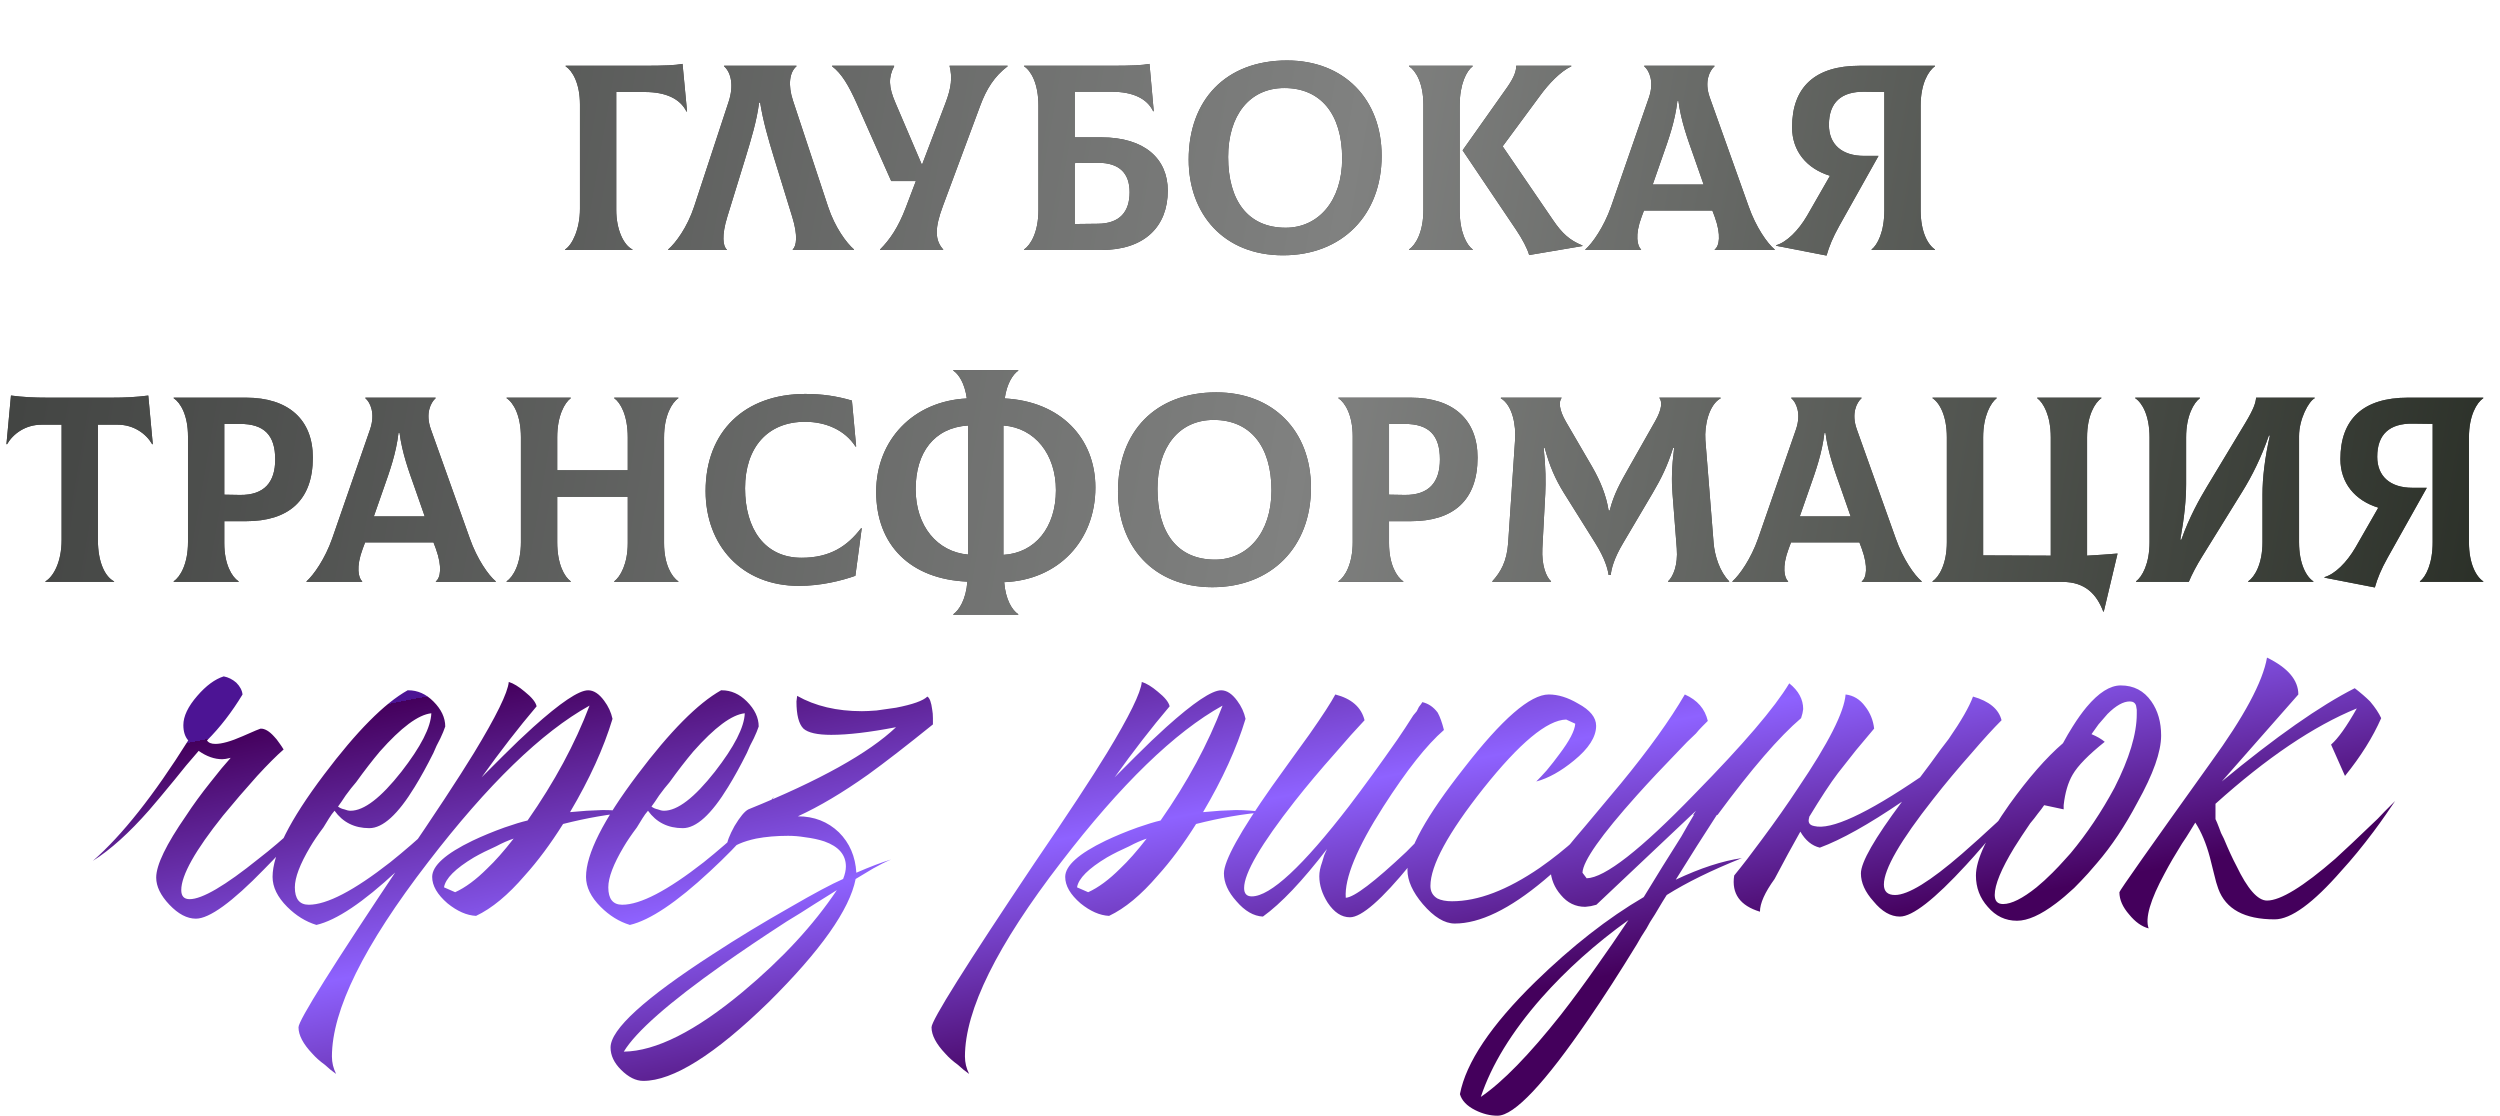<?xml version="1.0" encoding="UTF-8"?> <svg xmlns="http://www.w3.org/2000/svg" width="580" height="259" viewBox="0 0 580 259" fill="none"> <path d="M131.104 58H146.726V57.877C144.635 56.831 142.974 53.203 142.974 48.713V21.345H149.616C154.414 21.345 157.796 22.882 159.272 25.896L159.395 25.834L158.35 14.825C156.689 15.133 154.291 15.256 149.309 15.256H131.227V15.379C132.826 16.424 134.548 19.377 134.548 24.235V48.467C134.548 53.141 132.765 56.831 131.104 57.877V58ZM155.015 58H168.607V57.877C167.746 57.139 167.377 54.679 168.73 50.312L172.973 36.536C174.265 32.292 175.556 28.11 176.11 23.805H176.356C177.032 28.11 178.263 32.292 179.554 36.536L183.798 50.312C185.151 54.679 184.782 57.078 183.921 57.877V58H198.128V57.877C196.406 56.401 193.7 52.772 192.101 47.914L183.982 23.374C182.752 19.684 183.183 16.732 184.782 15.379V15.256H167.992V15.379C169.652 16.855 170.267 19.93 169.037 23.62L161.042 47.914C159.443 52.772 156.737 56.401 155.015 57.877V58ZM220.293 15.256C220.97 17.962 220.724 20.299 219.37 23.866L213.897 38.258L207.747 23.866C206.148 20.176 206.086 17.962 207.439 15.379V15.256H193.048V15.379C195.323 17.101 196.922 19.93 198.706 23.866L206.763 42.009H212.482L210.145 48.16C208.423 52.711 206.455 55.601 204.179 57.877V58H218.817V57.877C216.849 55.663 216.849 52.895 218.755 47.791L227.427 24.481C228.842 20.668 230.687 17.716 233.762 15.379V15.256H220.293ZM255.489 31.862H249.339V21.283H257.949C262.746 21.283 266.129 22.821 267.544 25.834L267.667 25.773L266.682 14.825C265.022 15.133 262.685 15.256 257.765 15.256H237.592V15.379C239.191 16.424 240.913 19.377 240.913 24.481V48.775C240.913 53.818 239.13 56.831 237.592 57.877V58H255.489C265.637 58 270.926 52.465 270.926 44.224C270.926 36.905 265.637 31.862 255.489 31.862ZM254.751 51.911L249.339 51.973V37.827L254.751 37.766C259.794 37.766 262.07 40.287 262.07 44.593C262.07 49.144 259.794 51.85 254.751 51.911ZM297.664 59.23C311.379 59.23 320.543 49.882 320.543 36.167C320.543 22.944 311.748 14.026 298.586 14.026C284.379 14.026 275.769 23.19 275.769 37.028C275.769 49.636 283.887 59.23 297.664 59.23ZM298.279 52.834C289.484 52.834 284.933 46.499 284.933 36.413C284.933 26.818 289.853 20.422 297.971 20.422C306.336 20.422 311.379 26.388 311.379 36.782C311.379 46.622 305.844 52.834 298.279 52.834ZM338.649 48.836V24.481C338.649 19.438 340.248 16.424 341.663 15.379V15.256H326.902V15.379C328.501 16.424 330.223 19.377 330.223 24.235V48.775C330.223 53.818 328.44 56.831 326.902 57.877V58H341.663V57.877C340.248 56.831 338.649 53.879 338.649 48.836ZM360.298 51.05L348.613 33.953L357.284 22.206C359.252 19.5 361.959 16.609 364.542 15.379V15.256H351.749C351.811 16.424 351.257 17.962 349.72 20.176L339.326 34.875L351.749 53.326C353.164 55.417 354.394 57.754 354.763 59.169L367.125 57.078V56.955C364.111 55.724 362.389 54.125 360.298 51.05ZM405.695 47.914L396.654 22.575C395.363 18.946 396.593 16.424 397.761 15.379V15.256H381.463V15.379C382.632 16.363 383.8 18.946 382.57 22.575L373.776 47.914C372.115 52.649 369.47 56.401 367.81 57.877V58H380.725V57.877C379.864 57.078 379.249 54.556 380.848 50.312L381.402 48.836H397.269L397.823 50.312C399.361 54.556 398.869 57.078 397.823 57.877V58H411.722V57.877C410 56.462 407.356 52.649 405.695 47.914ZM389.151 23.436H389.397C390.012 28.171 391.55 32.292 392.964 36.29L395.24 42.809H383.431L385.707 36.29C387.122 32.292 388.598 28.171 389.151 23.436ZM448.912 15.379V15.256H431.445C421.051 15.256 415.762 20.238 415.762 29.524C415.762 35.06 419.145 39.119 424.557 40.779L419.268 50.005C417.238 53.51 414.47 56.216 412.072 56.893V57.016L423.757 59.291C424.372 57.139 425.172 55.171 426.709 52.403L435.812 36.167H432.491C427.263 36.167 424.311 33.461 424.311 28.971C424.311 23.682 427.263 21.222 432.491 21.283L437.165 21.345V48.775C437.165 53.818 435.566 56.831 434.213 57.877V58H448.912V57.877C447.313 56.831 445.59 53.879 445.59 48.775V24.481C445.59 19.438 447.374 16.424 448.912 15.379ZM34.401 91.764C31.572 92.133 28.988 92.256 25.975 92.256H10.968C7.955 92.256 5.372 92.133 2.543 91.764L1.497 103.019L1.62 103.08C3.035 100.62 5.925 98.529 9.615 98.529H14.29V125.283C14.29 130.51 12.321 133.831 10.538 134.877V135H26.467V134.877C24.437 133.831 22.715 130.572 22.715 125.283V98.529H27.328C31.018 98.529 33.909 100.62 35.323 103.08L35.446 103.019L34.401 91.764ZM57.083 92.256H40.292V92.379C41.892 93.424 43.614 96.377 43.614 101.235V125.775C43.614 130.818 41.83 133.831 40.292 134.877V135H55.361V134.877C53.761 133.831 52.039 130.879 52.039 126.021V120.916H57.083C66.861 120.916 72.581 116.18 72.581 106.155C72.581 97.299 66.861 92.256 57.083 92.256ZM55.668 114.827L52.039 114.766V98.345H55.668C61.265 98.345 63.848 100.928 63.848 106.586C63.848 111.875 61.326 114.889 55.668 114.827ZM108.995 124.914L99.954 99.575C98.663 95.946 99.893 93.424 101.061 92.379V92.256H84.763V92.379C85.932 93.363 87.1 95.946 85.87 99.575L77.076 124.914C75.415 129.649 72.77 133.401 71.11 134.877V135H84.025V134.877C83.164 134.077 82.549 131.556 84.148 127.312L84.702 125.836H100.569L101.123 127.312C102.66 131.556 102.168 134.077 101.123 134.877V135H115.022V134.877C113.3 133.462 110.656 129.649 108.995 124.914ZM92.451 100.436H92.697C93.312 105.171 94.85 109.292 96.264 113.29L98.54 119.809H86.731L89.007 113.29C90.421 109.292 91.898 105.171 92.451 100.436ZM157.384 92.379V92.256H142.5V92.379C143.976 93.424 145.637 96.377 145.637 101.481V109.108H129.277V101.481C129.277 96.438 131 93.424 132.414 92.379V92.256H117.531V92.379C119.13 93.424 120.852 96.377 120.852 101.481V125.775C120.852 130.818 119.068 133.831 117.531 134.877V135H132.414V134.877C130.938 133.831 129.277 130.879 129.277 125.775V115.258H145.637V126.021C145.637 130.818 143.915 133.831 142.5 134.877V135H157.384V134.877C155.785 133.831 154.063 130.879 154.063 126.021V101.481C154.063 96.438 155.846 93.424 157.384 92.379ZM185.344 135.923C190.511 135.923 195.308 134.692 198.444 133.585L199.92 122.577L199.797 122.515C196.599 126.697 192.602 129.403 185.959 129.403C177.411 129.403 172.859 122.7 172.859 113.29C172.859 103.818 178.087 97.853 186.759 97.853C191.495 97.853 195.984 99.698 198.506 103.634L198.629 103.572L197.645 92.933C194.078 91.887 190.757 91.395 186.82 91.395C172.798 91.395 163.696 100.067 163.696 113.905C163.696 126.513 172.06 135.923 185.344 135.923ZM254.134 113.105C254.134 101.604 246.015 93.117 233.1 92.441C233.592 88.935 235.006 86.844 236.237 85.983V85.86H221.168V85.983C222.46 86.844 223.813 88.935 224.305 92.441C211.82 93.055 203.271 102.158 203.271 114.089C203.271 126.513 211.267 134.385 224.428 134.938C224.121 139.059 222.522 141.581 221.168 142.503V142.626H236.237V142.503C234.822 141.581 233.284 139.121 232.977 135.062C245.585 134.569 254.134 125.406 254.134 113.105ZM212.435 113.474C212.435 105.048 216.679 99.206 224.613 98.714V128.665C217.478 128.05 212.435 122.085 212.435 113.474ZM232.792 128.727V98.714C240.173 99.267 244.97 105.479 244.97 113.72C244.97 122.331 240.173 128.296 232.792 128.727ZM281.267 136.23C294.982 136.23 304.146 126.882 304.146 113.167C304.146 99.944 295.351 91.026 282.19 91.026C267.983 91.026 259.372 100.19 259.372 114.028C259.372 126.636 267.491 136.23 281.267 136.23ZM281.882 129.834C273.087 129.834 268.536 123.499 268.536 113.413C268.536 103.818 273.456 97.422 281.575 97.422C289.939 97.422 294.982 103.388 294.982 113.782C294.982 123.622 289.447 129.834 281.882 129.834ZM327.296 92.256H310.506V92.379C312.105 93.424 313.827 96.377 313.827 101.235V125.775C313.827 130.818 312.043 133.831 310.506 134.877V135H325.574V134.877C323.975 133.831 322.253 130.879 322.253 126.021V120.916H327.296C337.075 120.916 342.794 116.18 342.794 106.155C342.794 97.299 337.075 92.256 327.296 92.256ZM325.881 114.827L322.253 114.766V98.345H325.881C331.478 98.345 334.061 100.928 334.061 106.586C334.061 111.875 331.539 114.889 325.881 114.827ZM346.264 135H359.795L359.856 134.877C358.688 133.831 357.642 131.125 357.827 127.251L358.503 114.52C358.626 111.875 358.626 108.554 358.134 103.941H358.38C359.549 108.247 360.84 111.137 362.809 114.335L370.127 126.021C372.403 129.649 373.018 132.109 373.202 133.401H373.694C373.817 132.109 374.371 129.649 376.585 125.959L383.412 114.397C385.441 110.953 386.856 108.062 388.147 103.941H388.393C387.84 108.431 387.778 111.629 388.024 114.52L389.008 127.251C389.316 131.125 388.147 133.831 386.979 134.877L387.04 135H401.124L401.186 134.877C398.972 132.663 397.803 128.911 397.557 125.959L395.651 102.096C395.405 98.714 396.45 93.916 399.218 92.379L399.156 92.256H384.949C385.687 93.178 385.564 94.962 384.027 97.668L378 108.308C375.97 111.875 374.371 114.704 373.448 118.456H373.202C372.649 114.95 371.296 111.629 369.389 108.308L363.301 97.853C361.701 95.085 361.578 93.178 362.317 92.256H348.233L348.171 92.379C350.939 94.04 351.738 98.714 351.492 102.096L349.893 125.959C349.586 130.264 348.171 132.724 346.203 134.877L346.264 135ZM439.81 124.914L430.769 99.575C429.477 95.946 430.707 93.424 431.876 92.379V92.256H415.578V92.379C416.746 93.363 417.915 95.946 416.685 99.575L407.89 124.914C406.23 129.649 403.585 133.401 401.924 134.877V135H414.84V134.877C413.979 134.077 413.364 131.556 414.963 127.312L415.516 125.836H431.384L431.938 127.312C433.475 131.556 432.983 134.077 431.938 134.877V135H445.837V134.877C444.115 133.462 441.47 129.649 439.81 124.914ZM423.266 100.436H423.512C424.127 105.171 425.664 109.292 427.079 113.29L429.354 119.809H417.546L419.822 113.29C421.236 109.292 422.712 105.171 423.266 100.436ZM484.201 128.911V101.481C484.201 96.438 485.984 93.424 487.522 92.379V92.256H472.638V92.379C474.053 93.424 475.775 96.377 475.775 101.481V128.911L460.092 128.85V101.481C460.092 96.438 461.876 93.424 463.229 92.379V92.256H448.345V92.379C449.944 93.424 451.666 96.377 451.666 101.481V125.775C451.666 130.818 449.883 133.831 448.345 134.877V135H478.481C483.832 135 486.476 137.952 487.953 141.888H488.076L491.274 128.419C488.998 128.604 486.661 128.788 484.201 128.911ZM495.557 135H507.796C508.473 133.339 509.641 131.125 510.871 129.157L520.158 114.151C522.495 110.399 524.648 106.032 526.37 101.051H526.616C525.447 106.155 524.894 110.891 524.894 114.704V125.775C524.894 130.818 523.11 133.831 521.573 134.877V135H536.702V134.877C535.103 133.831 533.381 130.879 533.381 125.775V101.174C533.381 97.238 535.595 93.117 537.01 92.379V92.256H523.418C523.295 93.486 522.926 94.778 520.896 98.16L512.04 112.859C510.379 115.627 507.919 119.932 506.074 125.221H505.828C506.812 119.747 507.181 115.811 507.181 112.306V101.481C507.181 96.438 508.965 93.424 510.379 92.379V92.256H495.373V92.379C496.972 93.424 498.694 96.377 498.694 101.481V125.775C498.694 130.818 496.972 133.831 495.557 134.877V135ZM576.12 92.379V92.256H558.654C548.26 92.256 542.971 97.238 542.971 106.524C542.971 112.06 546.353 116.119 551.765 117.779L546.476 127.005C544.447 130.51 541.679 133.216 539.28 133.893V134.016L550.966 136.292C551.581 134.139 552.38 132.171 553.918 129.403L563.02 113.167H559.699C554.472 113.167 551.519 110.461 551.519 105.971C551.519 100.682 554.472 98.222 559.699 98.283L564.373 98.345V125.775C564.373 130.818 562.774 133.831 561.421 134.877V135H576.12V134.877C574.521 133.831 572.799 130.879 572.799 125.775V101.481C572.799 96.438 574.583 93.424 576.12 92.379Z" fill="#4B4B4B"></path> <path d="M131.104 58H146.726V57.877C144.635 56.831 142.974 53.203 142.974 48.713V21.345H149.616C154.414 21.345 157.796 22.882 159.272 25.896L159.395 25.834L158.35 14.825C156.689 15.133 154.291 15.256 149.309 15.256H131.227V15.379C132.826 16.424 134.548 19.377 134.548 24.235V48.467C134.548 53.141 132.765 56.831 131.104 57.877V58ZM155.015 58H168.607V57.877C167.746 57.139 167.377 54.679 168.73 50.312L172.973 36.536C174.265 32.292 175.556 28.11 176.11 23.805H176.356C177.032 28.11 178.263 32.292 179.554 36.536L183.798 50.312C185.151 54.679 184.782 57.078 183.921 57.877V58H198.128V57.877C196.406 56.401 193.7 52.772 192.101 47.914L183.982 23.374C182.752 19.684 183.183 16.732 184.782 15.379V15.256H167.992V15.379C169.652 16.855 170.267 19.93 169.037 23.62L161.042 47.914C159.443 52.772 156.737 56.401 155.015 57.877V58ZM220.293 15.256C220.97 17.962 220.724 20.299 219.37 23.866L213.897 38.258L207.747 23.866C206.148 20.176 206.086 17.962 207.439 15.379V15.256H193.048V15.379C195.323 17.101 196.922 19.93 198.706 23.866L206.763 42.009H212.482L210.145 48.16C208.423 52.711 206.455 55.601 204.179 57.877V58H218.817V57.877C216.849 55.663 216.849 52.895 218.755 47.791L227.427 24.481C228.842 20.668 230.687 17.716 233.762 15.379V15.256H220.293ZM255.489 31.862H249.339V21.283H257.949C262.746 21.283 266.129 22.821 267.544 25.834L267.667 25.773L266.682 14.825C265.022 15.133 262.685 15.256 257.765 15.256H237.592V15.379C239.191 16.424 240.913 19.377 240.913 24.481V48.775C240.913 53.818 239.13 56.831 237.592 57.877V58H255.489C265.637 58 270.926 52.465 270.926 44.224C270.926 36.905 265.637 31.862 255.489 31.862ZM254.751 51.911L249.339 51.973V37.827L254.751 37.766C259.794 37.766 262.07 40.287 262.07 44.593C262.07 49.144 259.794 51.85 254.751 51.911ZM297.664 59.23C311.379 59.23 320.543 49.882 320.543 36.167C320.543 22.944 311.748 14.026 298.586 14.026C284.379 14.026 275.769 23.19 275.769 37.028C275.769 49.636 283.887 59.23 297.664 59.23ZM298.279 52.834C289.484 52.834 284.933 46.499 284.933 36.413C284.933 26.818 289.853 20.422 297.971 20.422C306.336 20.422 311.379 26.388 311.379 36.782C311.379 46.622 305.844 52.834 298.279 52.834ZM338.649 48.836V24.481C338.649 19.438 340.248 16.424 341.663 15.379V15.256H326.902V15.379C328.501 16.424 330.223 19.377 330.223 24.235V48.775C330.223 53.818 328.44 56.831 326.902 57.877V58H341.663V57.877C340.248 56.831 338.649 53.879 338.649 48.836ZM360.298 51.05L348.613 33.953L357.284 22.206C359.252 19.5 361.959 16.609 364.542 15.379V15.256H351.749C351.811 16.424 351.257 17.962 349.72 20.176L339.326 34.875L351.749 53.326C353.164 55.417 354.394 57.754 354.763 59.169L367.125 57.078V56.955C364.111 55.724 362.389 54.125 360.298 51.05ZM405.695 47.914L396.654 22.575C395.363 18.946 396.593 16.424 397.761 15.379V15.256H381.463V15.379C382.632 16.363 383.8 18.946 382.57 22.575L373.776 47.914C372.115 52.649 369.47 56.401 367.81 57.877V58H380.725V57.877C379.864 57.078 379.249 54.556 380.848 50.312L381.402 48.836H397.269L397.823 50.312C399.361 54.556 398.869 57.078 397.823 57.877V58H411.722V57.877C410 56.462 407.356 52.649 405.695 47.914ZM389.151 23.436H389.397C390.012 28.171 391.55 32.292 392.964 36.29L395.24 42.809H383.431L385.707 36.29C387.122 32.292 388.598 28.171 389.151 23.436ZM448.912 15.379V15.256H431.445C421.051 15.256 415.762 20.238 415.762 29.524C415.762 35.06 419.145 39.119 424.557 40.779L419.268 50.005C417.238 53.51 414.47 56.216 412.072 56.893V57.016L423.757 59.291C424.372 57.139 425.172 55.171 426.709 52.403L435.812 36.167H432.491C427.263 36.167 424.311 33.461 424.311 28.971C424.311 23.682 427.263 21.222 432.491 21.283L437.165 21.345V48.775C437.165 53.818 435.566 56.831 434.213 57.877V58H448.912V57.877C447.313 56.831 445.59 53.879 445.59 48.775V24.481C445.59 19.438 447.374 16.424 448.912 15.379ZM34.401 91.764C31.572 92.133 28.988 92.256 25.975 92.256H10.968C7.955 92.256 5.372 92.133 2.543 91.764L1.497 103.019L1.62 103.08C3.035 100.62 5.925 98.529 9.615 98.529H14.29V125.283C14.29 130.51 12.321 133.831 10.538 134.877V135H26.467V134.877C24.437 133.831 22.715 130.572 22.715 125.283V98.529H27.328C31.018 98.529 33.909 100.62 35.323 103.08L35.446 103.019L34.401 91.764ZM57.083 92.256H40.292V92.379C41.892 93.424 43.614 96.377 43.614 101.235V125.775C43.614 130.818 41.83 133.831 40.292 134.877V135H55.361V134.877C53.761 133.831 52.039 130.879 52.039 126.021V120.916H57.083C66.861 120.916 72.581 116.18 72.581 106.155C72.581 97.299 66.861 92.256 57.083 92.256ZM55.668 114.827L52.039 114.766V98.345H55.668C61.265 98.345 63.848 100.928 63.848 106.586C63.848 111.875 61.326 114.889 55.668 114.827ZM108.995 124.914L99.954 99.575C98.663 95.946 99.893 93.424 101.061 92.379V92.256H84.763V92.379C85.932 93.363 87.1 95.946 85.87 99.575L77.076 124.914C75.415 129.649 72.77 133.401 71.11 134.877V135H84.025V134.877C83.164 134.077 82.549 131.556 84.148 127.312L84.702 125.836H100.569L101.123 127.312C102.66 131.556 102.168 134.077 101.123 134.877V135H115.022V134.877C113.3 133.462 110.656 129.649 108.995 124.914ZM92.451 100.436H92.697C93.312 105.171 94.85 109.292 96.264 113.29L98.54 119.809H86.731L89.007 113.29C90.421 109.292 91.898 105.171 92.451 100.436ZM157.384 92.379V92.256H142.5V92.379C143.976 93.424 145.637 96.377 145.637 101.481V109.108H129.277V101.481C129.277 96.438 131 93.424 132.414 92.379V92.256H117.531V92.379C119.13 93.424 120.852 96.377 120.852 101.481V125.775C120.852 130.818 119.068 133.831 117.531 134.877V135H132.414V134.877C130.938 133.831 129.277 130.879 129.277 125.775V115.258H145.637V126.021C145.637 130.818 143.915 133.831 142.5 134.877V135H157.384V134.877C155.785 133.831 154.063 130.879 154.063 126.021V101.481C154.063 96.438 155.846 93.424 157.384 92.379ZM185.344 135.923C190.511 135.923 195.308 134.692 198.444 133.585L199.92 122.577L199.797 122.515C196.599 126.697 192.602 129.403 185.959 129.403C177.411 129.403 172.859 122.7 172.859 113.29C172.859 103.818 178.087 97.853 186.759 97.853C191.495 97.853 195.984 99.698 198.506 103.634L198.629 103.572L197.645 92.933C194.078 91.887 190.757 91.395 186.82 91.395C172.798 91.395 163.696 100.067 163.696 113.905C163.696 126.513 172.06 135.923 185.344 135.923ZM254.134 113.105C254.134 101.604 246.015 93.117 233.1 92.441C233.592 88.935 235.006 86.844 236.237 85.983V85.86H221.168V85.983C222.46 86.844 223.813 88.935 224.305 92.441C211.82 93.055 203.271 102.158 203.271 114.089C203.271 126.513 211.267 134.385 224.428 134.938C224.121 139.059 222.522 141.581 221.168 142.503V142.626H236.237V142.503C234.822 141.581 233.284 139.121 232.977 135.062C245.585 134.569 254.134 125.406 254.134 113.105ZM212.435 113.474C212.435 105.048 216.679 99.206 224.613 98.714V128.665C217.478 128.05 212.435 122.085 212.435 113.474ZM232.792 128.727V98.714C240.173 99.267 244.97 105.479 244.97 113.72C244.97 122.331 240.173 128.296 232.792 128.727ZM281.267 136.23C294.982 136.23 304.146 126.882 304.146 113.167C304.146 99.944 295.351 91.026 282.19 91.026C267.983 91.026 259.372 100.19 259.372 114.028C259.372 126.636 267.491 136.23 281.267 136.23ZM281.882 129.834C273.087 129.834 268.536 123.499 268.536 113.413C268.536 103.818 273.456 97.422 281.575 97.422C289.939 97.422 294.982 103.388 294.982 113.782C294.982 123.622 289.447 129.834 281.882 129.834ZM327.296 92.256H310.506V92.379C312.105 93.424 313.827 96.377 313.827 101.235V125.775C313.827 130.818 312.043 133.831 310.506 134.877V135H325.574V134.877C323.975 133.831 322.253 130.879 322.253 126.021V120.916H327.296C337.075 120.916 342.794 116.18 342.794 106.155C342.794 97.299 337.075 92.256 327.296 92.256ZM325.881 114.827L322.253 114.766V98.345H325.881C331.478 98.345 334.061 100.928 334.061 106.586C334.061 111.875 331.539 114.889 325.881 114.827ZM346.264 135H359.795L359.856 134.877C358.688 133.831 357.642 131.125 357.827 127.251L358.503 114.52C358.626 111.875 358.626 108.554 358.134 103.941H358.38C359.549 108.247 360.84 111.137 362.809 114.335L370.127 126.021C372.403 129.649 373.018 132.109 373.202 133.401H373.694C373.817 132.109 374.371 129.649 376.585 125.959L383.412 114.397C385.441 110.953 386.856 108.062 388.147 103.941H388.393C387.84 108.431 387.778 111.629 388.024 114.52L389.008 127.251C389.316 131.125 388.147 133.831 386.979 134.877L387.04 135H401.124L401.186 134.877C398.972 132.663 397.803 128.911 397.557 125.959L395.651 102.096C395.405 98.714 396.45 93.916 399.218 92.379L399.156 92.256H384.949C385.687 93.178 385.564 94.962 384.027 97.668L378 108.308C375.97 111.875 374.371 114.704 373.448 118.456H373.202C372.649 114.95 371.296 111.629 369.389 108.308L363.301 97.853C361.701 95.085 361.578 93.178 362.317 92.256H348.233L348.171 92.379C350.939 94.04 351.738 98.714 351.492 102.096L349.893 125.959C349.586 130.264 348.171 132.724 346.203 134.877L346.264 135ZM439.81 124.914L430.769 99.575C429.477 95.946 430.707 93.424 431.876 92.379V92.256H415.578V92.379C416.746 93.363 417.915 95.946 416.685 99.575L407.89 124.914C406.23 129.649 403.585 133.401 401.924 134.877V135H414.84V134.877C413.979 134.077 413.364 131.556 414.963 127.312L415.516 125.836H431.384L431.938 127.312C433.475 131.556 432.983 134.077 431.938 134.877V135H445.837V134.877C444.115 133.462 441.47 129.649 439.81 124.914ZM423.266 100.436H423.512C424.127 105.171 425.664 109.292 427.079 113.29L429.354 119.809H417.546L419.822 113.29C421.236 109.292 422.712 105.171 423.266 100.436ZM484.201 128.911V101.481C484.201 96.438 485.984 93.424 487.522 92.379V92.256H472.638V92.379C474.053 93.424 475.775 96.377 475.775 101.481V128.911L460.092 128.85V101.481C460.092 96.438 461.876 93.424 463.229 92.379V92.256H448.345V92.379C449.944 93.424 451.666 96.377 451.666 101.481V125.775C451.666 130.818 449.883 133.831 448.345 134.877V135H478.481C483.832 135 486.476 137.952 487.953 141.888H488.076L491.274 128.419C488.998 128.604 486.661 128.788 484.201 128.911ZM495.557 135H507.796C508.473 133.339 509.641 131.125 510.871 129.157L520.158 114.151C522.495 110.399 524.648 106.032 526.37 101.051H526.616C525.447 106.155 524.894 110.891 524.894 114.704V125.775C524.894 130.818 523.11 133.831 521.573 134.877V135H536.702V134.877C535.103 133.831 533.381 130.879 533.381 125.775V101.174C533.381 97.238 535.595 93.117 537.01 92.379V92.256H523.418C523.295 93.486 522.926 94.778 520.896 98.16L512.04 112.859C510.379 115.627 507.919 119.932 506.074 125.221H505.828C506.812 119.747 507.181 115.811 507.181 112.306V101.481C507.181 96.438 508.965 93.424 510.379 92.379V92.256H495.373V92.379C496.972 93.424 498.694 96.377 498.694 101.481V125.775C498.694 130.818 496.972 133.831 495.557 134.877V135ZM576.12 92.379V92.256H558.654C548.26 92.256 542.971 97.238 542.971 106.524C542.971 112.06 546.353 116.119 551.765 117.779L546.476 127.005C544.447 130.51 541.679 133.216 539.28 133.893V134.016L550.966 136.292C551.581 134.139 552.38 132.171 553.918 129.403L563.02 113.167H559.699C554.472 113.167 551.519 110.461 551.519 105.971C551.519 100.682 554.472 98.222 559.699 98.283L564.373 98.345V125.775C564.373 130.818 562.774 133.831 561.421 134.877V135H576.12V134.877C574.521 133.831 572.799 130.879 572.799 125.775V101.481C572.799 96.438 574.583 93.424 576.12 92.379Z" fill="url(#paint0_linear_249_15)"></path> <path d="M56.268 161.118C53.791 165.21 51.045 168.763 48.03 171.779C48.353 172.317 48.999 172.586 49.968 172.586C51.476 172.586 53.576 171.994 56.268 170.81C58.96 169.625 60.36 169.033 60.468 169.033C61.437 169.033 62.46 169.625 63.537 170.81C63.968 171.24 64.398 171.779 64.829 172.425C65.152 172.856 65.475 173.34 65.798 173.879C64.183 175.279 62.137 177.325 59.66 180.017C56.86 183.14 54.222 186.209 51.745 189.224C45.284 197.301 42.053 203.062 42.053 206.508C42.053 207.908 42.699 208.608 43.992 208.608C46.899 208.608 52.23 205.485 59.983 199.239C62.783 197.085 65.691 194.608 68.706 191.809C71.075 189.655 73.013 187.824 74.521 186.317C73.336 187.932 71.667 190.032 69.513 192.616C66.714 195.955 63.968 198.97 61.275 201.662C53.845 209.308 48.568 213.131 45.445 213.131C43.399 213.131 41.353 212.054 39.307 209.9C37.261 207.746 36.238 205.646 36.238 203.6C36.238 200.693 38.553 195.901 43.184 189.224C44.799 186.747 46.684 184.163 48.837 181.471C49.699 180.394 50.56 179.317 51.422 178.24C52.176 177.378 52.876 176.571 53.522 175.817C52.66 176.032 52.014 176.14 51.584 176.14C49.753 176.14 47.922 175.494 46.092 174.202L43.184 177.594L40.438 180.986C37.961 184.001 36.023 186.317 34.623 187.932C29.992 193.209 25.631 197.139 21.539 199.724C28.323 193.801 35.7 184.486 43.669 171.779C42.915 170.917 42.538 169.733 42.538 168.225C42.538 166.179 43.615 163.918 45.768 161.441C47.815 159.072 49.861 157.564 51.907 156.918C52.983 157.133 53.953 157.618 54.814 158.372C55.676 159.233 56.16 160.148 56.268 161.118ZM94.735 160.148C96.889 160.148 98.827 161.01 100.55 162.733C102.381 164.564 103.296 166.502 103.296 168.548L102.812 169.84L102.166 171.294C101.519 172.479 100.981 173.609 100.55 174.686C99.043 177.702 97.589 180.34 96.189 182.601C92.312 188.955 88.812 192.132 85.689 192.132C82.243 192.132 79.551 190.786 77.613 188.093L76.967 188.901L76.32 189.87L75.028 191.97C73.736 193.693 72.713 195.201 71.959 196.493C69.59 200.477 68.406 203.6 68.406 205.862C68.406 208.554 69.482 209.9 71.636 209.9C75.836 209.9 82.136 206.616 90.535 200.047C93.766 197.462 96.996 194.662 100.227 191.647C103.027 189.063 105.235 186.801 106.85 184.863C104.05 189.816 99.096 195.578 91.989 202.147C84.236 209.362 78.043 213.508 73.413 214.584C70.936 213.831 68.675 212.431 66.629 210.385C64.367 208.123 63.236 205.808 63.236 203.439C63.236 198.162 67.221 190.247 75.19 179.694C82.728 169.679 89.189 163.164 94.574 160.148H94.735ZM100.066 165.479C97.05 165.802 93.066 168.763 88.112 174.363C86.389 176.409 84.559 178.778 82.62 181.471C81.866 182.332 81.059 183.355 80.197 184.54L79.228 185.993L78.42 187.124C78.851 187.447 79.336 187.663 79.874 187.77C80.413 187.986 80.897 188.093 81.328 188.093C84.451 188.093 88.382 185.078 93.12 179.048C97.643 173.233 99.958 168.71 100.066 165.479ZM77.006 245.114C77.006 246.514 77.329 247.86 77.975 249.152L76.683 248.183L75.391 247.052C74.206 246.191 73.237 245.329 72.483 244.468C70.329 242.206 69.252 240.16 69.252 238.33C69.252 236.714 77.221 224.007 93.159 200.208C100.805 189.009 106.404 180.501 109.958 174.686C115.127 166.179 117.819 160.687 118.035 158.21C119.112 158.533 120.35 159.287 121.75 160.472C123.365 161.764 124.281 162.895 124.496 163.864C120.296 168.817 116.042 174.309 111.735 180.34C111.95 180.125 112.22 179.855 112.543 179.532L113.673 178.402C114.75 177.325 115.719 176.355 116.581 175.494C119.165 172.909 121.535 170.648 123.688 168.71C130.042 163.002 134.296 160.148 136.449 160.148C137.742 160.148 138.98 160.956 140.164 162.571C141.134 163.864 141.78 165.264 142.103 166.771C140.057 173.556 136.772 180.771 132.249 188.416L136.126 188.093L139.841 187.932C141.995 187.932 144.203 188.093 146.464 188.416C141.403 188.847 136.126 189.763 130.634 191.162C127.727 195.793 124.765 199.777 121.75 203.116C117.873 207.639 114.104 210.762 110.443 212.485C108.289 212.377 106.081 211.408 103.82 209.577C101.451 207.531 100.266 205.485 100.266 203.439C100.266 200.854 103.389 198.054 109.635 195.039C111.897 193.962 114.373 192.939 117.066 191.97C119.219 191.216 120.996 190.678 122.396 190.355C128.642 181.417 133.434 172.533 136.772 163.702C125.681 169.84 113.189 181.955 99.297 200.047C84.436 219.323 77.006 234.345 77.006 245.114ZM105.597 206.993C107.966 205.916 110.443 204.085 113.027 201.5C114.858 199.777 116.904 197.462 119.165 194.555C117.873 194.985 116.527 195.578 115.127 196.331C113.189 197.193 111.466 198.054 109.958 198.916C105.651 201.5 103.335 203.816 103.012 205.862L105.597 206.993ZM167.456 160.148C169.609 160.148 171.548 161.01 173.271 162.733C175.101 164.564 176.017 166.502 176.017 168.548L175.532 169.84L174.886 171.294C174.24 172.479 173.702 173.609 173.271 174.686C171.763 177.702 170.309 180.34 168.909 182.601C165.033 188.955 161.533 192.132 158.41 192.132C154.964 192.132 152.272 190.786 150.333 188.093L149.687 188.901L149.041 189.87L147.749 191.97C146.457 193.693 145.434 195.201 144.68 196.493C142.311 200.477 141.126 203.6 141.126 205.862C141.126 208.554 142.203 209.9 144.357 209.9C148.557 209.9 154.856 206.616 163.256 200.047C166.486 197.462 169.717 194.662 172.948 191.647C175.748 189.063 177.955 186.801 179.571 184.863C176.771 189.816 171.817 195.578 164.71 202.147C156.956 209.362 150.764 213.508 146.134 214.584C143.657 213.831 141.395 212.431 139.349 210.385C137.088 208.123 135.957 205.808 135.957 203.439C135.957 198.162 139.942 190.247 147.91 179.694C155.449 169.679 161.91 163.164 167.294 160.148H167.456ZM172.786 165.479C169.771 165.802 165.787 168.763 160.833 174.363C159.11 176.409 157.279 178.778 155.341 181.471C154.587 182.332 153.779 183.355 152.918 184.54L151.949 185.993L151.141 187.124C151.572 187.447 152.056 187.663 152.595 187.77C153.133 187.986 153.618 188.093 154.049 188.093C157.172 188.093 161.102 185.078 165.84 179.048C170.363 173.233 172.679 168.71 172.786 165.479ZM216.439 168.064C210.301 173.017 205.293 176.894 201.416 179.694C195.494 183.894 190.055 187.124 185.102 189.386C188.871 189.386 192.048 190.624 194.632 193.101C197.109 195.578 198.455 198.701 198.67 202.47C201.901 201.07 204.593 200.047 206.747 199.401C205.455 199.939 204.055 200.639 202.547 201.5L198.509 203.923C197.109 211.031 190.378 220.561 178.317 232.514C165.826 244.683 156.134 250.767 149.242 250.767C147.519 250.767 145.796 249.906 144.073 248.183C142.457 246.568 141.65 244.845 141.65 243.014C141.65 238.814 149.565 231.599 165.395 221.369C170.995 217.707 177.025 214.046 183.486 210.385C188.871 207.262 192.909 205.108 195.601 203.923C196.032 202.847 196.247 201.877 196.247 201.016C196.247 198.324 194.578 196.385 191.24 195.201C189.948 194.77 188.44 194.447 186.717 194.232C185.425 194.016 184.133 193.909 182.84 193.909C180.148 193.909 177.671 194.124 175.41 194.555C172.395 195.201 170.187 196.17 168.787 197.462C168.679 197.139 168.626 196.762 168.626 196.331C168.626 195.362 169.218 193.801 170.402 191.647C171.695 189.493 172.771 188.201 173.633 187.77C190.109 181.094 201.524 174.74 207.878 168.71C201.739 169.894 196.732 170.486 192.855 170.486C189.625 170.486 187.471 170.002 186.394 169.033C185.317 167.956 184.779 165.856 184.779 162.733L184.94 161.441C189.14 163.81 194.147 164.994 199.963 164.994C200.824 164.994 201.955 164.941 203.355 164.833C204.97 164.618 206.478 164.402 207.878 164.187C211.754 163.433 214.177 162.571 215.146 161.602C215.685 161.925 216.062 162.948 216.277 164.671C216.385 165.21 216.439 165.856 216.439 166.61V168.064ZM144.719 243.983C152.149 243.875 161.357 239.245 172.341 230.091C181.494 222.446 188.763 214.584 194.147 206.508C192.424 207.585 190.701 208.662 188.978 209.739C186.825 211.139 184.671 212.485 182.517 213.777C177.025 217.331 172.072 220.669 167.656 223.792C155.165 232.622 147.519 239.353 144.719 243.983ZM223.867 245.114C223.867 246.514 224.19 247.86 224.836 249.152L223.544 248.183L222.251 247.052C221.067 246.191 220.098 245.329 219.344 244.468C217.19 242.206 216.113 240.16 216.113 238.33C216.113 236.714 224.082 224.007 240.02 200.208C247.666 189.009 253.265 180.501 256.819 174.686C261.988 166.179 264.68 160.687 264.896 158.21C265.972 158.533 267.211 159.287 268.611 160.472C270.226 161.764 271.141 162.895 271.357 163.864C267.157 168.817 262.903 174.309 258.596 180.34C258.811 180.125 259.08 179.855 259.403 179.532L260.534 178.402C261.611 177.325 262.58 176.355 263.442 175.494C266.026 172.909 268.395 170.648 270.549 168.71C276.903 163.002 281.156 160.148 283.31 160.148C284.602 160.148 285.841 160.956 287.025 162.571C287.995 163.864 288.641 165.264 288.964 166.771C286.918 173.556 283.633 180.771 279.11 188.416L282.987 188.093L286.702 187.932C288.856 187.932 291.064 188.093 293.325 188.416C288.264 188.847 282.987 189.763 277.495 191.162C274.587 195.793 271.626 199.777 268.611 203.116C264.734 207.639 260.965 210.762 257.304 212.485C255.15 212.377 252.942 211.408 250.681 209.577C248.312 207.531 247.127 205.485 247.127 203.439C247.127 200.854 250.25 198.054 256.496 195.039C258.757 193.962 261.234 192.939 263.926 191.97C266.08 191.216 267.857 190.678 269.257 190.355C275.503 181.417 280.295 172.533 283.633 163.702C272.541 169.84 260.05 181.955 246.158 200.047C231.297 219.323 223.867 234.345 223.867 245.114ZM252.458 206.993C254.827 205.916 257.304 204.085 259.888 201.5C261.719 199.777 263.765 197.462 266.026 194.555C264.734 194.985 263.388 195.578 261.988 196.331C260.05 197.193 258.327 198.054 256.819 198.916C252.512 201.5 250.196 203.816 249.873 205.862L252.458 206.993ZM309.794 161.118C313.563 162.087 315.824 164.079 316.578 167.094C314.64 169.14 312.378 171.671 309.794 174.686C306.348 178.563 303.225 182.278 300.425 185.832C292.564 195.847 288.633 202.577 288.633 206.023C288.633 207.316 289.225 207.962 290.41 207.962C294.717 207.962 302.256 200.962 313.024 186.963C316.47 182.44 320.185 177.325 324.17 171.617C325.354 169.894 326.593 168.01 327.885 165.964L328.693 164.994L329.177 164.025C329.608 163.487 329.877 163.11 329.985 162.895C331.385 163.218 332.57 164.025 333.539 165.317C334.077 166.287 334.562 167.633 334.993 169.356C331.008 172.802 326.324 178.725 320.939 187.124C314.801 196.708 311.894 203.762 312.217 208.285C314.155 208.177 318.839 204.623 326.27 197.624C328.747 195.147 331.385 192.455 334.185 189.547C335.262 188.47 336.285 187.393 337.254 186.317C338.008 185.455 338.654 184.755 339.192 184.217C338.223 185.832 336.716 188.093 334.669 191.001C332.193 194.339 329.716 197.516 327.239 200.531C320.562 208.716 315.878 212.808 313.186 212.808C311.247 212.808 309.524 211.677 308.017 209.416C306.725 207.369 306.078 205.323 306.078 203.277C306.078 202.308 306.294 201.231 306.725 200.047L307.209 198.431L307.855 196.978C302.148 204.408 297.194 209.631 292.994 212.646C290.841 212.538 288.795 211.354 286.856 209.092C284.918 206.939 283.949 204.785 283.949 202.631C283.949 199.724 287.664 192.993 295.094 182.44L299.617 176.14L301.717 173.233L303.817 170.325C306.832 166.017 308.824 162.948 309.794 161.118ZM359.319 161.118C361.473 161.118 363.735 161.818 366.104 163.218C368.904 164.725 370.303 166.448 370.303 168.387C370.303 170.971 368.58 173.663 365.134 176.463C362.119 178.94 359.212 180.555 356.412 181.309C357.166 180.555 357.973 179.694 358.835 178.725C359.912 177.432 360.881 176.194 361.742 175.009C364.111 171.886 365.35 169.517 365.458 167.902L363.358 166.933C358.942 167.04 352.535 172.371 344.135 182.924C335.951 193.262 331.859 200.801 331.859 205.539C331.859 206.831 332.397 207.8 333.474 208.446C334.336 208.877 335.467 209.092 336.867 209.092C342.897 209.092 349.681 206.508 357.219 201.339C363.25 197.139 368.688 192.186 373.534 186.478C370.627 192.293 365.511 198.216 358.189 204.247C350.22 210.923 343.328 214.261 337.513 214.261C335.144 214.261 332.667 212.754 330.082 209.739C327.713 206.939 326.529 204.3 326.529 201.824C326.529 197.193 330.89 189.332 339.613 178.24C348.443 166.825 355.012 161.118 359.319 161.118ZM357.603 231.545C350.711 239.406 346.027 247.052 343.55 254.483C348.611 251.037 354.803 244.683 362.126 235.422C364.818 231.976 367.672 228.099 370.687 223.792C372.841 220.777 375.21 217.331 377.795 213.454C370.149 218.946 363.418 224.976 357.603 231.545ZM392.978 189.063H392.817L393.463 188.093L370.364 209.9L369.072 210.223L367.78 210.385C365.518 210.385 363.634 209.469 362.126 207.639C360.618 205.916 359.811 203.923 359.703 201.662C361.749 198.862 364.441 195.524 367.78 191.647L376.018 181.794C382.479 173.932 387.433 167.04 390.879 161.118C393.786 162.41 395.563 164.456 396.209 167.256C395.778 167.687 395.348 168.117 394.917 168.548C394.378 169.087 393.894 169.625 393.463 170.163C392.063 171.456 390.717 172.802 389.425 174.202C385.763 177.971 382.533 181.417 379.733 184.54C371.441 193.801 367.241 199.777 367.133 202.47L368.103 203.762C372.302 203.654 380.648 197.139 393.14 184.217C404.447 172.694 411.77 164.133 415.108 158.533C417.262 160.256 418.339 162.248 418.339 164.51L418.177 165.479L417.854 166.61C412.793 170.917 406.332 178.402 398.47 189.063H398.309C395.294 193.693 392.117 198.701 388.779 204.085C394.486 201.393 399.601 199.724 404.124 199.078C397.124 201.877 391.309 204.731 386.679 207.639C386.248 208.285 385.333 209.792 383.933 212.162C383.071 213.454 382.425 214.531 381.994 215.392C381.133 216.684 380.379 217.923 379.733 219.107C375.641 225.784 371.926 231.545 368.587 236.391C358.357 251.36 351.303 258.844 347.427 258.844C345.704 258.844 343.981 258.413 342.258 257.552C340.319 256.583 339.135 255.344 338.704 253.837C340.104 246.514 345.919 237.845 356.149 227.83C364.657 219.538 373.056 212.969 381.348 208.123L385.71 201.016L390.071 194.07C391.04 192.347 392.009 190.678 392.978 189.063ZM445.461 180.34L447.884 177.109C449.499 174.848 450.899 172.963 452.084 171.456C454.991 167.256 456.876 163.971 457.737 161.602C461.506 162.679 463.714 164.51 464.36 167.094C462.422 169.033 460.16 171.51 457.576 174.525C454.237 178.294 451.222 181.901 448.53 185.347C440.884 195.039 437.061 201.662 437.061 205.216C437.061 206.831 437.923 207.639 439.646 207.639C442.661 207.639 447.83 204.462 455.153 198.108C457.63 195.955 460.376 193.478 463.391 190.678C464.468 189.601 465.598 188.47 466.783 187.286L468.075 185.993L468.721 185.347L469.206 184.863C468.668 185.617 467.968 186.532 467.106 187.609C466.137 188.793 465.114 190.086 464.037 191.486C461.345 194.824 458.706 197.893 456.122 200.693C448.799 208.662 443.684 212.646 440.777 212.646C438.623 212.646 436.577 211.462 434.638 209.092C432.7 206.939 431.731 204.785 431.731 202.631C431.731 200.047 434.908 194.501 441.261 185.993C433.508 191.27 427.154 194.824 422.2 196.655C420.37 196.224 418.862 194.985 417.678 192.939C415.847 196.17 413.855 199.831 411.701 203.923C409.439 207.046 408.309 209.577 408.309 211.515C403.678 210.115 401.686 207.316 402.332 203.116C404.27 200.747 406.424 197.947 408.793 194.716C411.916 190.516 414.716 186.532 417.193 182.763C424.193 172.425 427.854 165.21 428.177 161.118C430.008 161.333 431.515 162.248 432.7 163.864C433.885 165.371 434.584 167.094 434.8 169.033L430.6 174.04L426.4 179.371C424.677 181.632 422.416 185.078 419.616 189.709L419.777 189.547C419.347 190.732 419.724 191.432 420.908 191.647C424.785 192.616 432.969 188.847 445.461 180.34ZM481.191 206.023C479.683 207.423 478.283 208.608 476.991 209.577C473.437 212.269 470.422 213.615 467.945 213.615C465.253 213.615 462.992 212.538 461.161 210.385C459.33 208.339 458.415 205.916 458.415 203.116C458.415 199.454 460.999 193.962 466.168 186.64C470.584 180.501 474.73 175.763 478.606 172.425C479.36 171.025 480.114 169.733 480.868 168.548C481.945 166.825 483.022 165.317 484.098 164.025C486.898 160.687 489.537 159.018 492.013 159.018C495.029 159.018 497.398 160.256 499.121 162.733C500.628 164.887 501.382 167.525 501.382 170.648C501.382 174.417 499.552 179.586 495.89 186.155C492.983 191.647 489.86 196.331 486.521 200.208L484.421 202.631C483.345 203.816 482.268 204.946 481.191 206.023ZM474.245 186.801C473.814 187.447 473.33 188.093 472.791 188.74C472.253 189.493 471.661 190.247 471.014 191.001C469.614 193.047 468.376 194.932 467.299 196.655C464.284 201.608 462.776 205.27 462.776 207.639C462.776 209.039 463.422 209.739 464.715 209.739C466.653 209.739 469.238 208.446 472.468 205.862C473.653 204.893 474.891 203.762 476.183 202.47C477.153 201.5 478.068 200.531 478.929 199.562L480.383 197.947C484.152 193.424 487.544 188.363 490.56 182.763C494.006 175.979 495.729 170.271 495.729 165.641V164.671L495.567 163.702C495.352 163.056 494.867 162.733 494.113 162.733C492.606 162.733 490.883 163.702 488.944 165.641C488.298 166.394 487.598 167.202 486.844 168.064C486.306 168.817 485.768 169.571 485.229 170.325C486.521 170.863 487.544 171.456 488.298 172.102C484.529 175.117 482.052 177.648 480.868 179.694C479.791 181.524 479.091 183.894 478.768 186.801V187.77L474.245 186.801ZM540.807 172.748C542.423 171.348 544.415 168.548 546.784 164.348C536.769 168.44 525.839 175.817 513.993 186.478V190.032C514.208 190.463 514.478 191.109 514.801 191.97L515.285 193.262L515.931 194.555C517.008 197.139 517.977 199.239 518.839 200.854C521.423 206.239 523.793 208.931 525.946 208.931C529.069 208.931 534.346 205.7 541.776 199.239C544.253 196.978 546.999 194.393 550.015 191.486C551.091 190.516 552.168 189.439 553.245 188.255C553.676 187.824 554.107 187.393 554.537 186.963C554.86 186.64 555.237 186.263 555.668 185.832C554.914 186.909 554.214 187.932 553.568 188.901C552.599 190.301 551.63 191.647 550.661 192.939C548.076 196.385 545.599 199.401 543.23 201.985C536.661 209.523 531.492 213.292 527.723 213.292C520.724 213.292 516.362 210.923 514.639 206.185C514.316 205.323 513.993 204.193 513.67 202.793L513.185 200.854L512.701 198.916C511.839 195.685 510.709 192.993 509.309 190.839C509.093 191.162 508.663 191.862 508.016 192.939L507.209 194.232L506.24 195.685C504.624 198.27 503.278 200.585 502.201 202.631C498.863 208.769 497.625 213.023 498.486 215.392C496.871 214.961 495.363 213.885 493.963 212.162C492.456 210.439 491.702 208.716 491.702 206.993C491.702 206.669 498.755 196.655 512.862 176.948C520.616 166.287 524.977 158.156 525.946 152.557C530.792 154.926 533.215 157.779 533.215 161.118L515.447 181.309C527.939 170.971 538.223 163.756 546.299 159.664C547.699 160.741 548.884 161.764 549.853 162.733C551.038 164.133 551.899 165.425 552.437 166.61C550.499 171.025 547.699 175.494 544.038 180.017L540.807 172.748Z" fill="url(#paint1_linear_249_15)"></path> <defs> <linearGradient id="paint0_linear_249_15" x1="0" y1="0" x2="585.805" y2="101.648" gradientUnits="userSpaceOnUse"> <stop stop-color="#3F413F"></stop> <stop offset="0.531" stop-color="#808180"></stop> <stop offset="1" stop-color="#2A2F27"></stop> </linearGradient> <linearGradient id="paint1_linear_249_15" x1="17.326" y1="177.433" x2="39.383" y2="291.148" gradientUnits="userSpaceOnUse"> <stop stop-color="#4C1494"></stop> <stop offset="0" stop-color="#44005C"></stop> <stop offset="0.523" stop-color="#8E62FF"></stop> <stop offset="1" stop-color="#44005C"></stop> </linearGradient> </defs> </svg> 